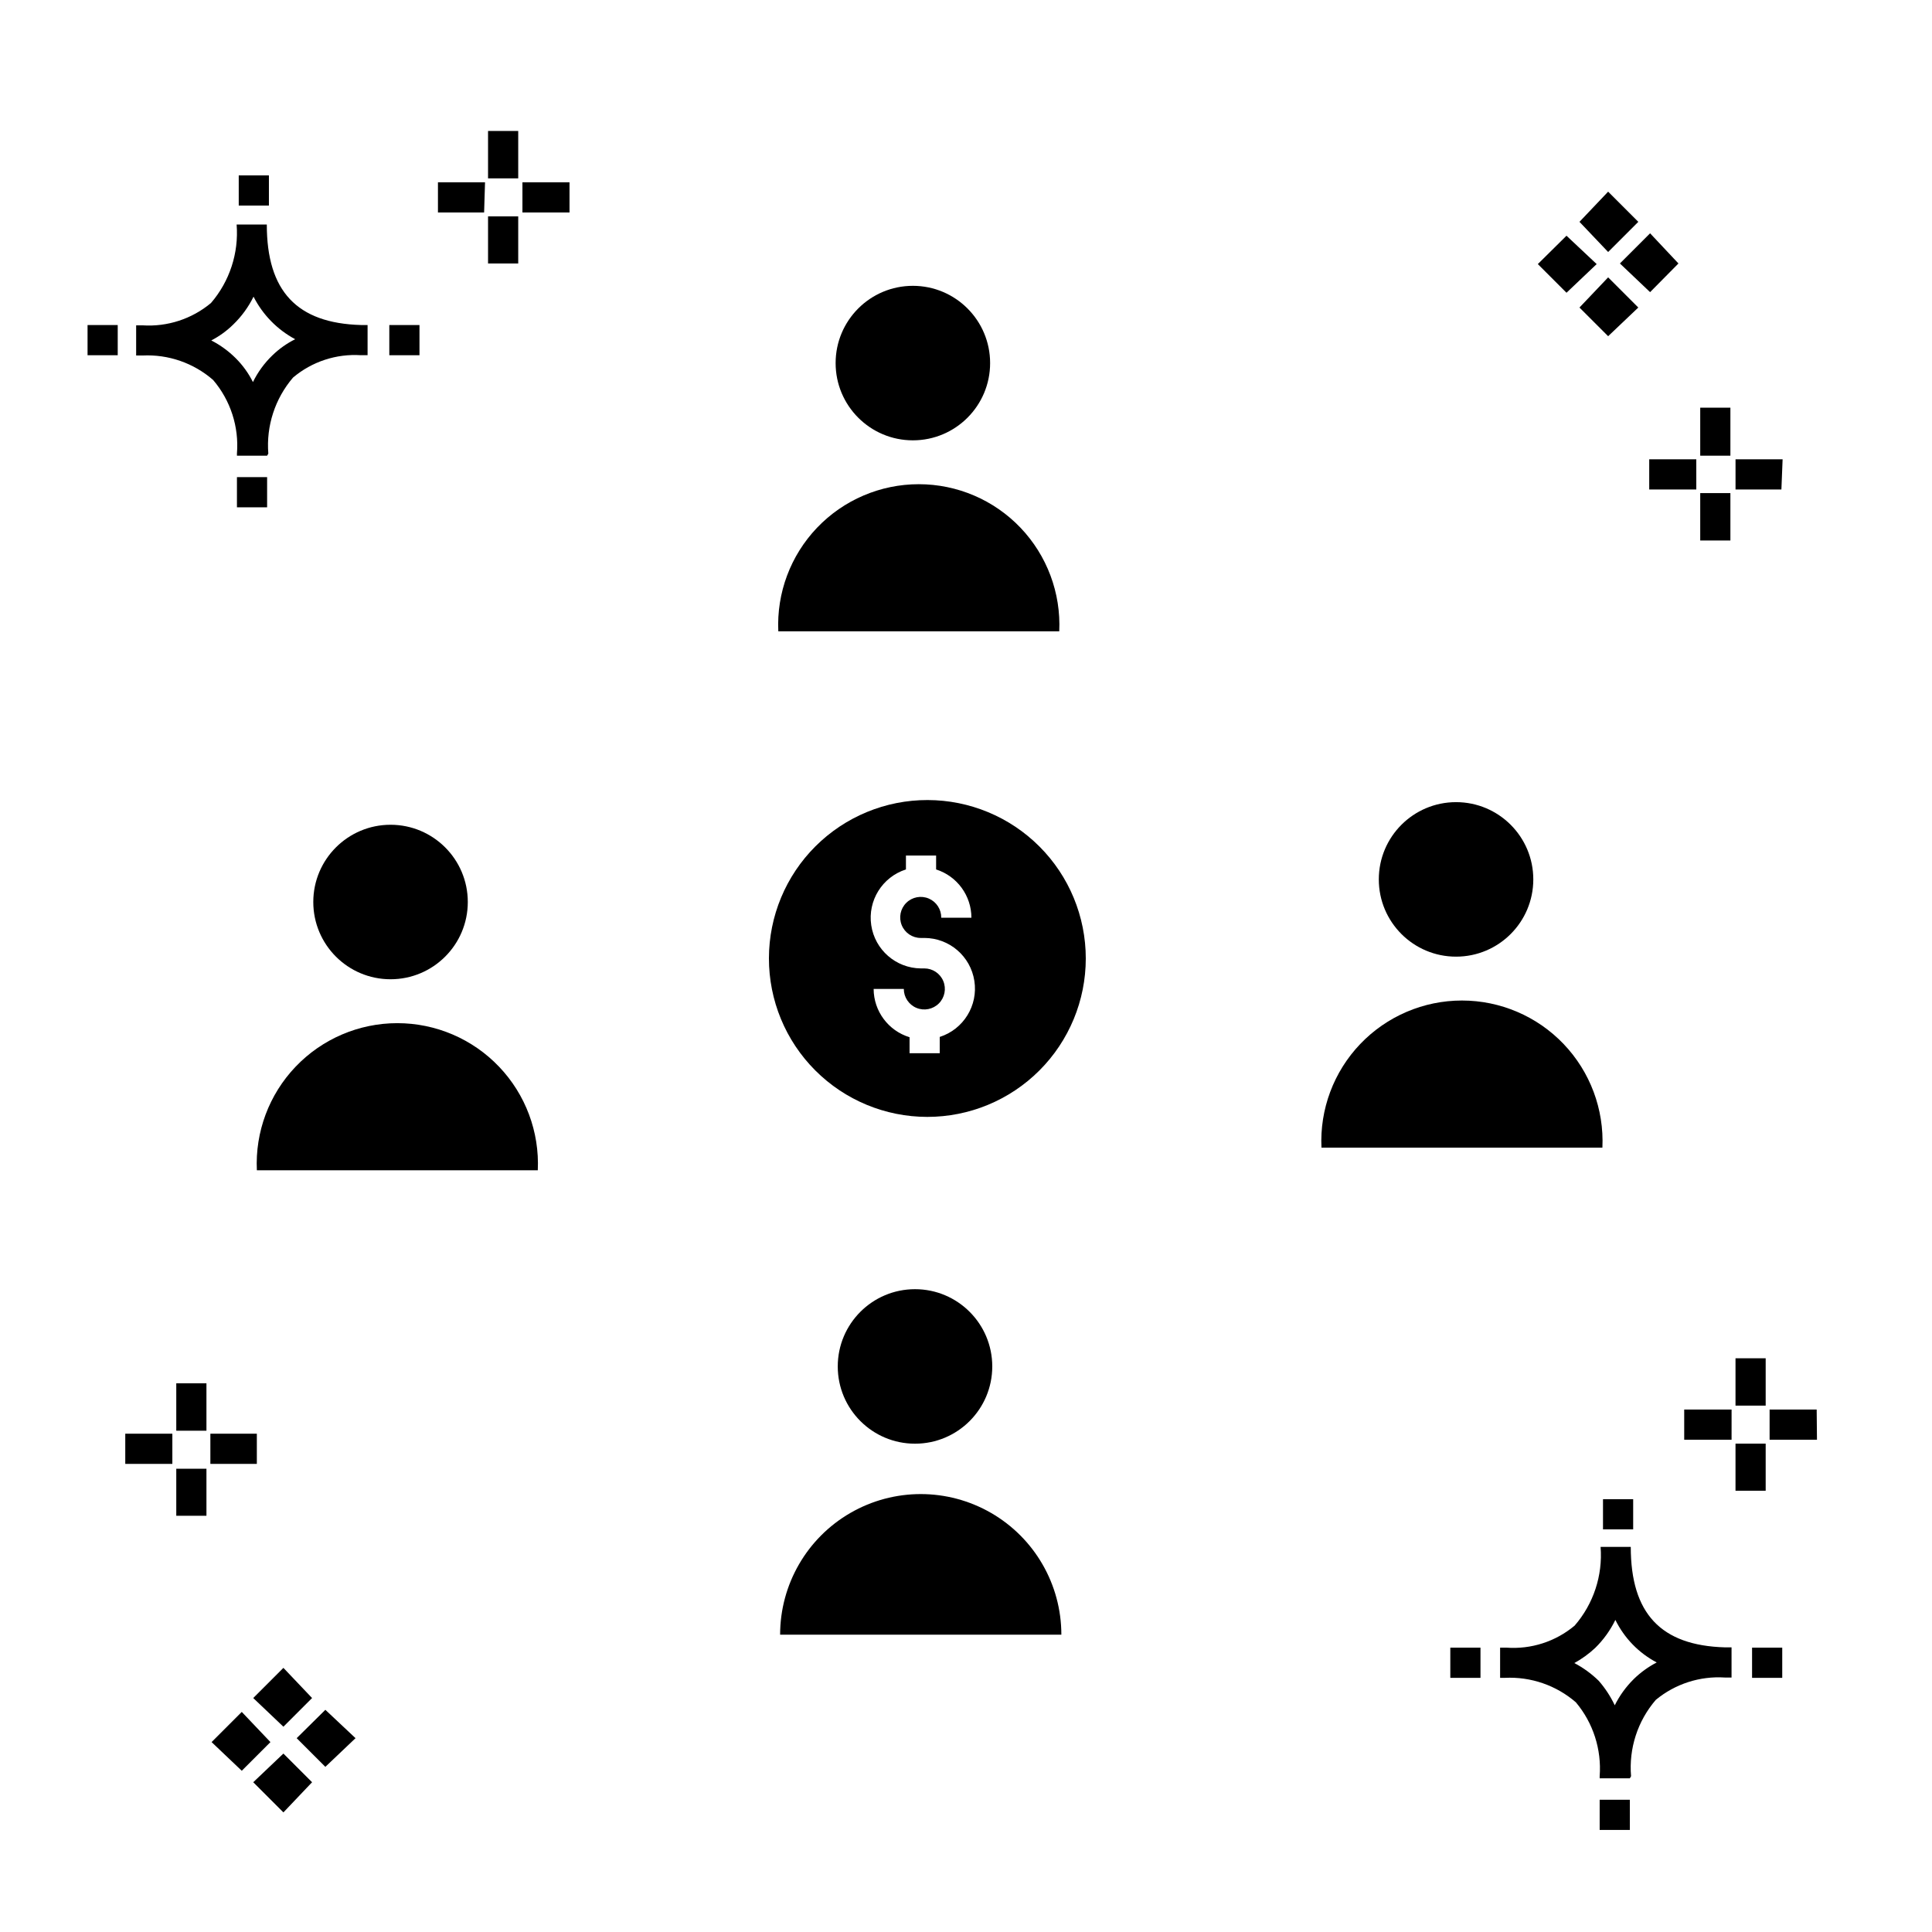<?xml version="1.0" encoding="UTF-8"?>
<!-- Uploaded to: SVG Repo, www.svgrepo.com, Generator: SVG Repo Mixer Tools -->
<svg fill="#000000" width="800px" height="800px" version="1.1" viewBox="144 144 512 512" xmlns="http://www.w3.org/2000/svg">
 <g>
  <path d="m550.34 377.05c0 11.309-9.164 20.473-20.469 20.473-11.309 0-20.473-9.164-20.473-20.473 0-11.305 9.164-20.473 20.473-20.473 11.305 0 20.469 9.168 20.469 20.473"/>
  <path d="m389.84 356.02c-11.141-0.023-21.832 4.387-29.723 12.25-7.887 7.863-12.328 18.539-12.344 29.68-0.012 11.141 4.398 21.828 12.27 29.711 7.871 7.887 18.551 12.32 29.688 12.328 11.141 0.008 21.828-4.414 29.707-12.289s12.305-18.555 12.305-29.695c0-11.121-4.41-21.789-12.27-29.66-7.856-7.871-18.512-12.305-29.633-12.324zm3.199 62.777v4.32h-7.996v-4.238l-0.004-0.004c-5.633-1.719-9.492-6.906-9.516-12.793h7.996c0 2.199 1.328 4.18 3.359 5.023 2.031 0.84 4.371 0.375 5.926-1.18 1.555-1.555 2.019-3.894 1.18-5.926-0.844-2.031-2.824-3.359-5.027-3.359h-0.957c-6.586-0.082-12.141-4.934-13.113-11.445-0.973-6.516 2.918-12.777 9.195-14.785v-3.68h7.996v3.68c5.57 1.777 9.352 6.949 9.355 12.797h-7.996c0.031-2.207-1.273-4.215-3.301-5.082-2.031-0.867-4.383-0.422-5.953 1.129-1.574 1.547-2.051 3.894-1.215 5.934 0.836 2.043 2.824 3.379 5.031 3.379h0.961-0.004c6.617 0.008 12.242 4.832 13.258 11.371 1.02 6.535-2.875 12.84-9.176 14.859z"/>
  <path d="m494.2 448.14c-0.473-10.172 3.238-20.094 10.27-27.461 7.035-7.363 16.773-11.531 26.957-11.531 10.184 0 19.922 4.168 26.953 11.531 7.031 7.367 10.742 17.289 10.273 27.461z"/>
  <path d="m406.39 240.22c0 11.309-9.164 20.473-20.469 20.473-11.309 0-20.473-9.164-20.473-20.473 0-11.305 9.164-20.473 20.473-20.473 11.305 0 20.469 9.168 20.469 20.473"/>
  <path d="m350.26 311.31c-0.473-10.172 3.238-20.094 10.27-27.461 7.035-7.363 16.773-11.531 26.957-11.531s19.922 4.168 26.953 11.531c7.031 7.367 10.742 17.289 10.273 27.461z"/>
  <path d="m406.96 506.12c0 11.309-9.168 20.473-20.473 20.473-11.309 0-20.473-9.164-20.473-20.473 0-11.305 9.164-20.473 20.473-20.473 11.305 0 20.473 9.168 20.473 20.473"/>
  <path d="m350.74 577.21c0-13.312 7.102-25.617 18.633-32.273 11.527-6.656 25.734-6.656 37.266 0s18.633 18.961 18.633 32.273z"/>
  <path d="m267.97 383.04c0 11.309-9.168 20.473-20.473 20.473-11.305 0-20.473-9.164-20.473-20.473 0-11.305 9.168-20.469 20.473-20.469 11.305 0 20.473 9.164 20.473 20.469"/>
  <path d="m212.07 454.14c-0.473-10.172 3.238-20.094 10.27-27.457 7.031-7.367 16.773-11.535 26.957-11.535 10.18 0 19.922 4.168 26.953 11.535 7.031 7.363 10.742 17.285 10.27 27.457z"/>
  <path d="m198.71 545.7h-7.996v-12.477h7.996zm13.355-13.754h-12.316v-7.996h12.316zm-22.391 0h-12.477v-7.996h12.477zm9.035-8.797h-7.996v-12.555h7.996zm369.22 105.8v-7.996h7.996v7.996zm7.996-13.676h-7.996v-0.559c0.535-7.106-1.73-14.141-6.316-19.594-5.199-4.496-11.93-6.816-18.793-6.477h-1.277v-7.996h1.68l-0.004-0.004c6.555 0.48 13.039-1.613 18.074-5.836 4.996-5.758 7.473-13.273 6.879-20.871h7.996c0 17.672 7.996 26.148 24.949 26.629h1.758v7.996h-1.758c-6.633-0.434-13.184 1.684-18.312 5.918-4.816 5.59-7.18 12.883-6.559 20.234zm-14.711-30.547c2.375 1.246 4.559 2.836 6.477 4.715 1.703 1.957 3.129 4.137 4.238 6.481 1.285-2.582 2.988-4.93 5.039-6.957 1.797-1.758 3.848-3.238 6.078-4.398-4.758-2.504-8.594-6.453-10.957-11.277-1.348 2.769-3.16 5.285-5.359 7.438-1.664 1.555-3.519 2.898-5.516 4zm-32.867 3.918v-7.996h7.996v7.996zm79.969 0v-7.996h7.996v7.996zm-39.504-39.344v-7.996h7.996v7.996zm-362.02-270.86v-7.996h7.996v7.996zm7.996-13.676h-7.996v-0.559c0.574-7.086-1.699-14.109-6.32-19.516-5.164-4.496-11.871-6.82-18.711-6.477h-1.68v-7.996h1.68c6.586 0.434 13.086-1.684 18.152-5.918 4.945-5.75 7.391-13.234 6.797-20.793h7.996c0 17.672 7.996 26.148 24.949 26.629h1.758v7.996h-1.758l0.004 0.004c-6.539-0.426-12.988 1.695-17.996 5.918-4.781 5.574-7.141 12.828-6.555 20.152zm-14.797-30.547c2.391 1.227 4.578 2.82 6.481 4.715 1.852 1.844 3.391 3.981 4.559 6.32 1.285-2.625 3.016-5.008 5.117-7.039 1.789-1.746 3.84-3.203 6.078-4.316-4.746-2.543-8.598-6.477-11.035-11.277-1.348 2.746-3.16 5.234-5.359 7.359-1.723 1.699-3.691 3.125-5.84 4.238zm-32.789 3.918v-7.996h7.996v7.996zm79.969 0v-7.996h7.996v7.996zm-39.902-39.664v-7.996h7.996v7.996zm351.87 7.996-7.598 7.516 7.598 7.598 7.996-7.598zm11.035 11.035-7.598 7.996 7.598 7.598 7.996-7.598zm0-22.711-7.598 7.996 7.598 7.996 7.996-7.996zm11.117 11.035-7.996 7.996 7.996 7.598 7.516-7.598zm-373.22 391.85-7.996 7.996 7.996 7.598 7.598-7.598zm11.035 11.035-7.996 7.598 7.996 7.996 7.598-7.996zm0-22.711-7.996 7.996 7.996 7.598 7.598-7.598zm11.117 11.117-7.598 7.516 7.598 7.598 7.996-7.598zm381.7-58.059h-7.996v-12.477h7.996zm13.594-13.516h-12.555v-7.996h12.477zm-22.633 0h-12.551v-7.996h12.555zm9.039-9.035h-7.996v-12.555h7.996zm-330.59-302.69h-7.996v-12.473h7.996zm13.594-13.516h-12.477v-7.996h12.477zm-22.633 0h-12.234v-7.996h12.477zm9.039-9.035h-7.996v-12.555h7.996zm321.24 95.965h-7.996v-12.555h7.996zm13.516-13.516h-12.156v-7.996h12.477zm-22.551 0h-12.477v-7.996h12.473zm9.035-8.957h-7.996v-12.715h7.996z"/>
 </g>
</svg>